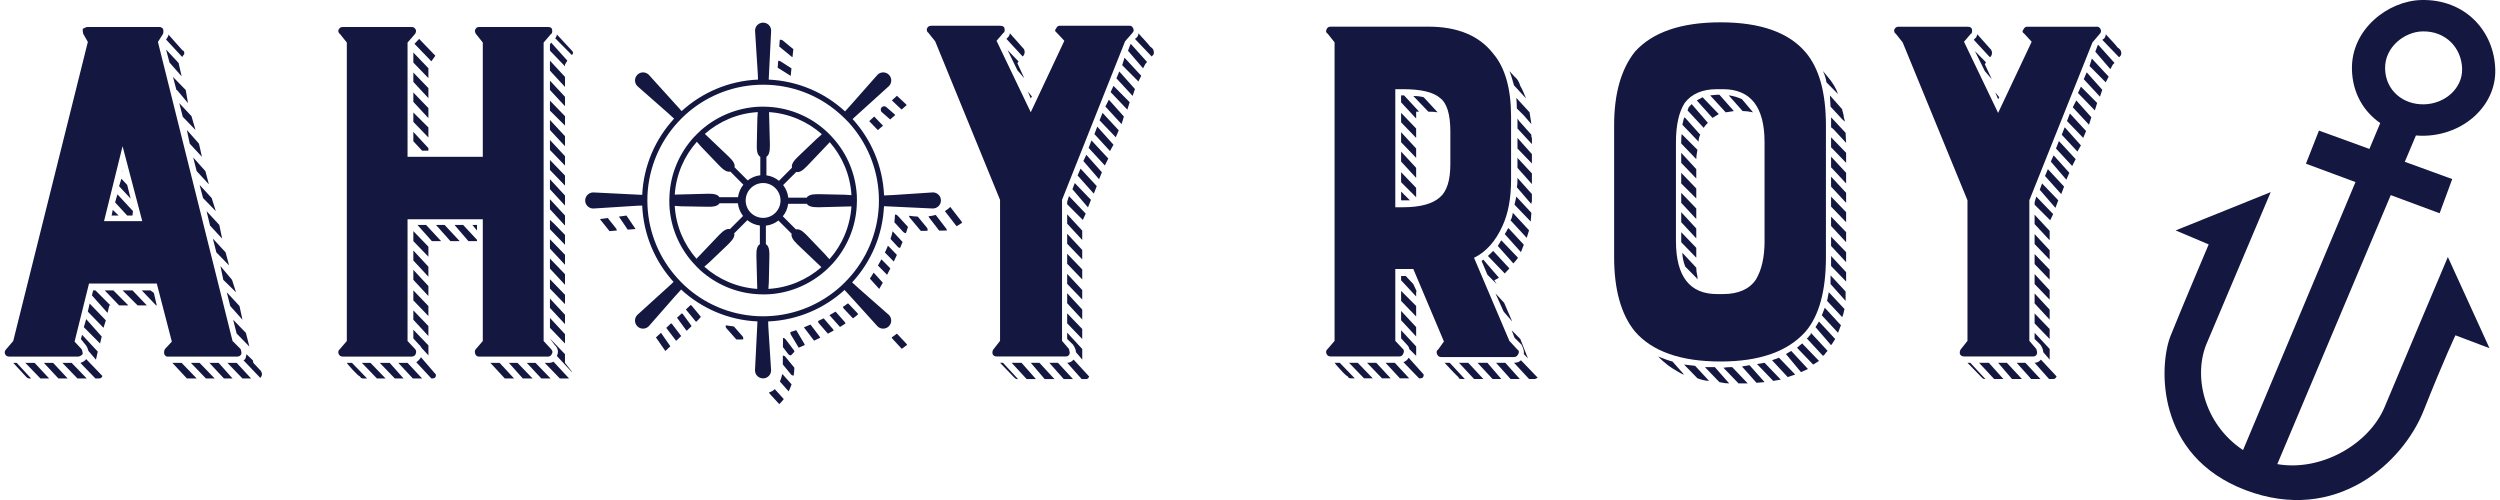 <?xml version="1.0" encoding="utf-8"?>
<!-- Generator: Adobe Illustrator 24.3.0, SVG Export Plug-In . SVG Version: 6.00 Build 0)  -->
<svg version="1.1" id="Layer_2" xmlns="http://www.w3.org/2000/svg" xmlns:xlink="http://www.w3.org/1999/xlink" x="0px" y="0px"
	 width="1000px" height="200px" viewBox="0 0 1000 200" enable-background="new 0 0 1000 200" xml:space="preserve">
<g>
	<path fill="#141740" d="M104.38,148.4l-3.03-3.24l-0.21-1.01l-2.57-2.48c0,0.34-0.08,0.63-0.21,0.97c0,0.67-0.34,1.18-0.93,1.52
		l6.69,6.99C104.93,150.29,104.97,149.41,104.38,148.4z M98.36,133.16l-5.09-5.26l1.39,5.51l5.09,5.22L98.36,133.16z M94.66,145.15
		h-3.7l6.02,6.23h3.45L94.66,145.15z M95.8,122.42l-5.09-5.51l1.39,5.51l4.88,5.47L95.8,122.42z M92.81,111.94l-4.63-5.51l1.14,5.51
		l5.09,4.97L92.81,111.94z M90.24,100.95l-5.09-5.51l1.39,5.51l5.09,5.22L90.24,100.95z M87.46,145.15h-3.7l5.81,6.23h3.45
		L87.46,145.15z M87.72,89.97l-5.09-5.51l1.39,5.77l4.84,5.22L87.72,89.97z M84.68,79.23l-4.84-5.26l1.39,5.26l5.09,5.22
		L84.68,79.23z M82.16,68.46l-4.88-5.47l1.39,5.47l4.88,5.26L82.16,68.46z M79.84,145.15h-3.49l6.02,6.23h3.49L79.84,145.15z
		 M79.59,57.47L74.75,52l1.14,5.47l4.88,5.26L79.59,57.47z M76.6,46.48l-4.88-5.22l1.39,5.47L78.2,52L76.6,46.48z M74.29,36
		l-5.09-5.22L70.58,36h0.21l4.42,5.26L74.29,36z M72.65,145.15h-3.7l5.81,6.23h3.91L72.65,145.15z M71.51,25.52v-0.25l-5.09-5.47
		l1.39,5.22l4.84,5.51L71.51,25.52z M72.9,20.05l-5.56-6.27v0.51l-0.25,0.51l-0.67,1.01l6.48,6.99l0.46-0.76
		c0.29-0.17,0.42-0.51,0.34-1.01C73.61,20.51,73.36,20.22,72.9,20.05z M61.53,117.16l-1.39-1.01h-3.45l5.77,6.02h0.25L61.53,117.16z
		 M52.99,116.15h-3.96l6.02,6.02h3.7L52.99,116.15z M49.03,68.21v0.25l0.25,0.25L49.03,68.21z M50.88,73.97l-2.32-2.48l-0.93,2.99
		l4.63,4.97L50.88,73.97z M46.97,77.72l-0.93,3.24l4.84,5.26h2.1l0.21-1.77L46.97,77.72z M45.12,83.95l-0.46,2.27h2.78L45.12,83.95z
		 M45.33,116.15h-3.45l5.77,6.02h3.7L45.33,116.15z M46.97,77.72l-0.93,3.24l4.84,5.26h2.1l0.21-1.77L46.97,77.72z M50.88,73.97
		l-2.32-2.48l-0.93,2.99l4.63,4.97L50.88,73.97z M49.03,68.21v0.25l0.25,0.25L49.03,68.21z M44.65,86.22h2.78l-2.32-2.27
		L44.65,86.22z M38.17,116.15h-0.93l-0.46,2.02l6.23,6.99l0.72-2.99h0.46L38.17,116.15z M35.85,121.41l-0.72,3.24l6.27,6.48
		l0.93-2.99L35.85,121.41z M34.47,127.64l-0.93,3.24l6.48,6.52l0.67-2.78L34.47,127.64z M32.82,133.91l-0.46,1.73l1.85,2.27
		c0.46,0.51,0.84,1.3,1.18,2.48l2.99,3.49l0.72-3.24L32.82,133.91z M34.47,143.64c-0.46,0.67-1.26,1.18-2.32,1.52l6.02,6.23h1.39
		c0.76,0,1.22-0.34,1.39-1.01L34.47,143.64z M28.66,145.15h-3.7l6.02,6.23h3.7L28.66,145.15z M21.25,145.15h-3.7l5.81,6.23h3.7
		L21.25,145.15z M13.84,145.15h-3.7l6.02,6.23h3.49L13.84,145.15z M6.68,145.15H5.29l5.3,5.72c0.34,0.34,0.72,0.51,1.18,0.51h0.67
		L6.68,145.15z M46.97,77.72l-0.93,3.24l4.84,5.26h2.1l0.21-1.77L46.97,77.72z M50.88,73.97l-2.32-2.48l-0.93,2.99l4.63,4.97
		L50.88,73.97z M49.03,68.21v0.25l0.25,0.25L49.03,68.21z M44.65,86.22h2.78l-2.32-2.27L44.65,86.22z"/>
	<path fill="#141740" d="M228.56,20.05l-5.81-6.27c0,0.51-0.21,1.01-0.67,1.52l6.69,6.74C229.41,21.35,229.32,20.68,228.56,20.05z
		 M228.77,148.9c0-0.17-0.08-0.34-0.21-0.51l-2.57-3.24v-3.49l-6.02-6.27l1.85,2.53c1.39,1.3,1.73,2.82,0.93,4.46L228.77,148.9z
		 M219.98,127.18v3.96l6.02,6.27v-3.75L219.98,127.18z M219.98,119.43v3.75l6.02,6.48v-3.75L219.98,119.43z M219.98,111.69v3.75
		l6.02,6.23v-3.75L219.98,111.69z M219.98,103.44v4l6.02,6.48v-4.25L219.98,103.44z M219.98,95.69v3.75l6.02,6.48v-4L219.98,95.69z
		 M221.62,89.46l-1.64-1.52v3.75l6.02,6.23v-3.96L221.62,89.46z M219.98,79.7v4l6.02,6.52v-4L219.98,79.7z M219.98,71.7v4l6.02,6.52
		v-4L219.98,71.7z M219.98,64v4l6.02,6.23v-4L219.98,64z M219.98,56v4l6.02,6.23v-3.75L219.98,56z M219.98,48v4l6.02,6.48v-4
		L219.98,48z M219.98,40.25v4l6.02,5.98v-3.75L219.98,40.25z M219.98,32.26V36l6.02,6.48v-3.75L219.98,32.26z M219.98,24.26v4
		l6.02,6.52v-4L219.98,24.26z M220.44,17.02l-0.46,0.76v2.48l6.02,6.27v-0.76l0.93-1.52L220.44,17.02z M221.37,144.65
		c-0.46,0.34-1.14,0.51-2.06,0.51h-1.39l6.02,6.23h3.7L221.37,144.65z M214.21,145.15h-3.49l5.81,6.23h3.7L214.21,145.15z
		 M207.01,145.15h-3.45l5.56,6.23h3.91L207.01,145.15z M199.85,145.15h-3.7l5.77,6.23h3.7L199.85,145.15z M188.95,89.97l1.85,2.23
		v-2.23H188.95z M185.25,89.97h-3.45l5.56,6.48h3.45v-0.51L185.25,89.97z M177.84,89.97h-3.45l5.77,6.48h3.7L177.84,89.97z
		 M170.43,89.97h-3.45l5.77,6.48h3.7L170.43,89.97z M168.37,142.88c-0.34,0.67-0.93,1.35-1.85,2.02l6.02,6.48H173
		c0.93,0,1.39-0.51,1.39-1.52L168.37,142.88z M167.65,15.55l-1.85,1.98l6.74,6.99l1.6-2.23L167.65,15.55z M165.34,131.89v3.49
		l2.32,2.53c0.29,0.17,0.63,0.59,0.93,1.22l2.78,3.03v-4L165.34,131.89z M165.34,124.15v3.75l6.02,6.52v-4L165.34,124.15z
		 M165.34,116.15v4l6.02,6.27v-4L165.34,116.15z M165.34,107.94v4l6.02,6.48v-4L165.34,107.94z M165.34,100.2v4l6.02,6.48v-4
		L165.34,100.2z M165.34,92.45v4l6.02,6.23v-4L165.34,92.45z M165.34,52.76v3.75l3.49,3.75h2.53v-1.01L165.34,52.76z M165.34,45.01
		v3.75l6.02,6.23v-4L165.34,45.01z M165.34,37.01v3.75l6.02,6.48v-4L165.34,37.01z M165.34,29.02v3.75l6.02,6.48v-4L165.34,29.02z
		 M165.34,21.02v4l6.02,6.23v-3.96L165.34,21.02z M166.52,148.9l-3.49-3.75h-3.7l5.81,6.23h3.7L166.52,148.9z M155.87,145.15h-3.96
		l6.02,6.23h3.49L155.87,145.15z M148.2,145.15h-3.45l6.02,6.23h3.45L148.2,145.15z M140.8,145.15h-2.06
		c0.13,0.34,0.97,1.26,2.4,2.86c1.47,1.56,2.44,2.44,2.9,2.61c0.17,0.51,0.55,0.76,1.18,0.76h1.6L140.8,145.15z"/>
	<path fill="#141740" d="M461.14,19.59c-0.46-0.51-0.84-0.84-1.14-1.01c-0.17-0.34-1.73-2.1-4.63-5.26c0,0.67-0.25,1.22-0.72,1.73
		l-0.67,0.51l6.69,7.03l0.72-0.76C461.68,21.14,461.6,20.39,461.14,19.59z M452.34,17.57l-0.21,0.25l-0.93,2.48l6.02,7.03l0.93-1.77
		l0.67-0.76L452.34,17.57z M449.81,23.08l-0.93,2.99l6.48,6.52l1.14-2.27L449.81,23.08z M447.71,28.59l-1.14,2.74l6.48,7.03
		l0.93-2.74L447.71,28.59z M445.39,34.36l-1.14,2.48l6.69,7.03l0.93-2.99L445.39,34.36z M443.54,39.88l-1.39,2.74l6.48,7.03
		l0.93-3.03L443.54,39.88z M441.01,45.14l-1.18,2.99l6.48,6.78l1.18-2.78L441.01,45.14z M438.91,50.65l-1.14,2.99l6.23,6.78
		l1.39-2.53L438.91,50.65z M436.59,56.17l-1.14,2.99l6.48,7.03l1.39-2.78L436.59,56.17z M434.53,61.93l-1.18,2.48l6.27,7.28
		l1.14-2.78L434.53,61.93z M432.22,67.45l-1.18,2.74l6.48,7.28l1.18-3.03L432.22,67.45z M429.9,73.21l-0.93,2.48l6.23,7.28
		l1.18-3.03L429.9,73.21z M429.44,143.85c-0.8,0.84-1.64,1.26-2.57,1.26l5.81,6.52h1.85c0.46,0,0.84-0.34,1.14-1.01L429.44,143.85z
		 M426.87,133.07v2.53l2.32,2.23c0.8,1.18,1.18,2.19,1.18,3.03l2.53,2.99v-4.25L426.87,133.07z M426.87,125.33v4l6.02,6.27v-4
		L426.87,125.33z M426.87,117.29v4l6.02,6.52v-4L426.87,117.29z M426.87,109.54v4l6.02,6.27v-3.79L426.87,109.54z M426.87,101.5v4
		l6.02,6.27v-4L426.87,101.5z M426.87,93.5v4l6.02,6.27v-3.79L426.87,93.5z M426.87,85.72v3.75l6.02,6.52v-3.75L426.87,85.72z
		 M427.59,78.43l-0.72,2.27v1.01l6.27,6.27l1.14-2.53L427.59,78.43z M423.17,145.11h-3.45l5.77,6.52h3.7L423.17,145.11z
		 M415.76,145.11h-3.45l5.56,6.52h3.91L415.76,145.11z M411.13,36.59l1.18,2.78l0.46-0.76L411.13,36.59z M408.6,145.11h-3.96
		l6.02,6.52h3.7L408.6,145.11z M406.96,25.31l0.46-0.72l-4.38-4.55l3.91,8.04l2.78,3.24L406.96,25.31z M409.53,19.59l-5.56-6.27
		c-0.17,0.84-0.46,1.39-0.93,1.73l-0.46,0.51l6.48,7.03l0.46-0.51C409.99,21.23,409.99,20.39,409.53,19.59z M401.19,145.11h-1.18
		l5.56,5.77c0.46,0.51,0.84,0.76,1.18,0.76h0.46L401.19,145.11z"/>
	<path fill="#141740" d="M606.99,63.15v4l5.77,6.48v-4.25L606.99,63.15z M606.99,55.16v4.25l5.77,5.98v-3.75L606.99,55.16z
		 M612.55,54.65v-0.76l-4.88-5.47l-0.67-1.01v4l5.77,6.23v-2.23C612.76,55.24,612.72,54.99,612.55,54.65z M606.99,71.15v0.76
		c0,1.3-0.08,2.32-0.25,2.99l5.81,6.74v-0.51l0.21-0.51v-2.99L606.99,71.15z M611.83,44.93l-5.3-5.77c0,0.34,0.04,0.97,0.13,1.89
		c0.04,0.88,0.08,1.68,0.08,2.36l2.78,2.74l3.03,3.49L611.83,44.93z M606.53,78.64l-0.72,3.24l6.48,6.74c0-0.34,0.04-0.88,0.13-1.6
		c0.08-0.76,0.13-1.39,0.13-1.89L606.53,78.64z M608.38,144.1c-0.63,0.67-1.56,1.01-2.78,1.01l6.02,6.48h2.32
		c0.17,0,0.55-0.17,1.14-0.51L608.38,144.1z M608.13,135.6l-3.45-3.49l1.14,2.99l2.78,2.78c0.8,1.47,1.09,2.74,0.93,3.75l1.64,1.73
		L608.13,135.6z M605.14,85.13c-0.29,1.68-0.63,2.65-0.93,2.99l6.48,7.03l0.93-3.03L605.14,85.13z M608.13,34.4
		c-0.46-1.64-1.22-2.9-2.32-3.75l-2.06-2.23c0.63,1.47,1.22,3.41,1.85,5.72l4.84,5.26C609.52,37.1,608.76,35.41,608.13,34.4z
		 M603.29,91.15c0,0.34-0.08,0.46-0.25,0.46c0,0.17-0.38,0.84-1.14,2.02l6.48,7.24l1.14-2.99L603.29,91.15z M600.51,96.11
		l-1.39,2.27l6.23,6.99c0.93-1.01,1.56-1.77,1.85-2.27L600.51,96.11z M602.11,145.11h-3.7l5.81,6.48h3.7L602.11,145.11z
		 M601.65,121.12l-3.45-3.75l3.24,7.24l3.45,4L601.65,121.12z M597.27,100.37l-2.1,2.02l6.73,6.99l1.85-2.02L597.27,100.37z
		 M599.58,111.1l-6.27-7.24l-0.67,0.51l2.32,5.51l3.7,3.75l-0.93-1.52L599.58,111.1z M594.95,145.11H591l6.02,6.48h3.49
		L594.95,145.11z M587.29,145.11h-3.7l6.02,6.48h3.7L587.29,145.11z M579.88,145.11h-2.06c3.07,3.33,4.92,5.22,5.56,5.72
		c0,0.51,0.38,0.76,1.14,0.76h1.39L579.88,145.11z M569.49,38.91c-1.22-0.34-2.61-0.51-4.17-0.51l6.02,6.27
		c1.56,0,2.78,0.08,3.7,0.25L569.49,38.91z M563.47,143.09c-0.46,0.84-1.18,1.43-2.1,1.77l6.27,6.48h0.46
		c0.93,0,1.39-0.51,1.39-1.52L563.47,143.09z M560.44,132.1v3.24l2.32,2.53c0.63,0.63,0.93,1.22,0.93,1.73l2.78,2.74v-3.75
		L560.44,132.1z M560.44,124.36v3.75l6.02,6.48v-3.75L560.44,124.36z M560.44,116.36v4l6.02,6.23v-4.21L560.44,116.36z
		 M565.32,113.63l-3.03-3.24h-1.85v1.73l6.02,6.48v-1.98h0.25L565.32,113.63z M560.44,76.62v3.49h3.49L560.44,76.62z M560.44,68.88
		v4l6.02,6.02v-3.75L560.44,68.88z M560.44,60.63v4l6.02,6.52v-4L560.44,60.63z M560.44,52.88v4l6.02,6.27v-3.75L560.44,52.88z
		 M560.44,45.14v3.79l6.02,6.23v-3.75L560.44,45.14z M561.61,38.15h-1.18v2.78l6.02,6.48v-2.74h1.18L561.61,38.15z M569.49,38.91
		c-1.22-0.34-2.61-0.51-4.17-0.51l6.02,6.27c1.56,0,2.78,0.08,3.7,0.25L569.49,38.91z M560.44,38.15v2.78l6.02,6.48v-2.74h1.18
		l-6.02-6.52H560.44z M560.44,72.88l6.02,6.02v-3.75l-6.02-6.27V72.88z M560.44,64.63l6.02,6.52v-4l-6.02-6.52V64.63z M560.44,56.88
		l6.02,6.27v-3.75l-6.02-6.52V56.88z M560.44,48.93l6.02,6.23v-3.75l-6.02-6.27V48.93z M560.44,80.12h3.49l-3.49-3.49V80.12z
		 M557.91,145.11h-3.7l5.77,6.23h3.7L557.91,145.11z M550.5,145.11h-3.7l6.02,6.23h3.45L550.5,145.11z M543.09,145.11h-3.49
		l6.02,6.23h3.49L543.09,145.11z M535.89,145.11h-2.06c0.17,0.34,0.97,1.26,2.44,2.86c1.43,1.6,2.4,2.44,2.86,2.61
		c0.17,0.51,0.55,0.76,1.18,0.76h1.6L535.89,145.11z M569.49,38.91c-1.22-0.34-2.61-0.51-4.17-0.51l6.02,6.27
		c1.56,0,2.78,0.08,3.7,0.25L569.49,38.91z M560.44,38.15v2.78l6.02,6.48v-2.74h1.18l-6.02-6.52H560.44z M560.44,72.88l6.02,6.02
		v-3.75l-6.02-6.27V72.88z M560.44,64.63l6.02,6.52v-4l-6.02-6.52V64.63z M560.44,56.88l6.02,6.27v-3.75l-6.02-6.52V56.88z
		 M560.44,48.93l6.02,6.23v-3.75l-6.02-6.27V48.93z M560.44,80.12h3.49l-3.49-3.49V80.12z"/>
	<path fill="#141740" d="M732.43,102.39v4l6.02,6.23v-3.75L732.43,102.39z M732.43,94.64v3.75l6.02,6.48v-4L732.43,94.64z
		 M732.43,86.64v3.75l6.02,6.48v-4L732.43,86.64z M732.43,78.64v4l6.02,6.23v-4L732.43,78.64z M732.43,70.65v4l6.02,6.48v-4
		L732.43,70.65z M732.43,62.65v4.25l6.02,6.48v-4.25L732.43,62.65z M732.43,54.9v4l6.02,6.23v-4L732.43,54.9z M738.33,55.16
		c-0.04-1.01-0.08-1.68-0.08-2.02l-5.81-6.23v4l0.93,0.76l5.09,5.47C738.45,56.84,738.41,56.17,738.33,55.16z M732.22,110.13v3.49
		l6.02,6.74v-3.75L732.22,110.13z M737.53,46.91c0-0.51-0.13-1.14-0.34-1.85c-0.25-0.76-0.34-1.22-0.34-1.39l-4.88-5.51l0.25,4.5
		l4.63,5.01l1.14,1.01L737.53,46.91z M731.51,116.87l-0.67,3.49l6.02,6.48c0.29-0.51,0.59-1.56,0.93-3.24L731.51,116.87z
		 M731.04,30.66l-1.85-2.23c0.76,1.64,1.22,3.16,1.39,4.5l4.63,4.71C734.45,35.33,733.07,33.01,731.04,30.66z M729.91,123.1
		l-1.18,3.03l6.48,6.99c0.17-0.34,0.34-0.84,0.59-1.52c0.21-0.67,0.42-1.14,0.59-1.47L729.91,123.1z M727.59,128.61l-1.39,2.23
		l6.23,7.24c0.17-0.13,0.72-0.97,1.64-2.48L727.59,128.61z M724.35,133.11c0,0.67-0.25,1.09-0.72,1.22
		c-0.17,0.51-0.46,0.84-0.93,1.01l6.48,6.99c0.29-0.17,0.55-0.38,0.72-0.59c0.13-0.25,0.34-0.51,0.55-0.76
		c0.25-0.25,0.42-0.46,0.59-0.63L724.35,133.11z M720.86,137.37l-2.06,1.73l6.48,6.74l2.32-1.47L720.86,137.37z M716.48,140.36
		l-2.1,1.26l6.02,7.24l2.78-1.26L716.48,140.36z M711.6,143.09l-2.78,1.01l6.27,6.74c0.46-0.17,0.93-0.34,1.47-0.51
		c0.55-0.17,1.05-0.34,1.52-0.51L711.6,143.09z M705.83,145.11l-3.03,0.51l6.48,6.74l3.03-0.51L705.83,145.11z M699.81,146.08
		l-3.03,0.51l5.81,6.52c0.46,0,1.01-0.04,1.73-0.13c0.67-0.08,1.18-0.13,1.52-0.13L699.81,146.08z M696.78,39.67
		c-1.85-0.84-3.62-1.35-5.3-1.52l5.56,6.27h0.21c1.09,0,2.4,0.17,3.96,0.51L696.78,39.67z M692.87,146.84
		c-1.39,0-2.57,0.08-3.49,0.25l6.02,6.27h3.7L692.87,146.84z M687.77,37.9h-0.93c-0.34,0-0.84,0.04-1.52,0.13
		c-0.72,0.08-1.14,0.13-1.26,0.13l6.23,6.78l3.24-0.51L687.77,37.9z M685.92,146.84h-3.96l5.81,6.02c1.52,0.34,2.82,0.51,3.91,0.51
		L685.92,146.84z M681.04,38.91l-2.32,1.26l6.27,6.99c0.29-0.17,0.72-0.42,1.26-0.76c0.55-0.34,0.97-0.59,1.26-0.76L681.04,38.91z
		 M676.66,41.64l-1.18,1.26l-0.46,1.26l6.48,6.99c0.17-0.34,0.42-0.72,0.8-1.14c0.38-0.42,0.67-0.72,0.84-0.88L676.66,41.64z
		 M678.05,146.33l-4.42-0.51l5.35,5.51c1.85,0.67,3.37,1.01,4.63,1.01L678.05,146.33z M678.51,107.1l-5.56-5.98
		c0,1.68,0.38,3.49,1.14,5.51l4.42,4.46l0.46,0.76v-1.22C678.64,109.29,678.51,108.11,678.51,107.1z M673.88,46.91
		c-0.34,0.34-0.63,1.35-0.93,2.99l6.48,6.78c0-1.01,0.21-1.94,0.67-2.78L673.88,46.91z M672.49,92.87v4l6.02,6.23v-3.96
		L672.49,92.87z M672.49,84.87v4l6.02,6.48V91.4L672.49,84.87z M672.49,77.13v4l6.02,6.48V83.4L672.49,77.13z M672.49,69.13v4.25
		l6.02,6.02v-4L672.49,69.13z M672.49,61.13v4l6.02,6.27v-3.75L672.49,61.13z M672.7,53.64c-0.17,0.67-0.21,1.77-0.21,3.24v0.51
		l6.02,6.27c0-0.84,0.13-2.1,0.46-3.75L672.7,53.64z M696.78,39.67c-1.85-0.84-3.62-1.35-5.3-1.52l5.56,6.27h0.21
		c1.09,0,2.4,0.17,3.96,0.51L696.78,39.67z M686.85,37.9c-0.34,0-0.84,0.04-1.52,0.13c-0.72,0.08-1.14,0.13-1.26,0.13l6.23,6.78
		l3.24-0.51l-5.77-6.52H686.85z M678.72,40.17l6.27,6.99c0.29-0.17,0.72-0.42,1.26-0.76c0.55-0.34,0.97-0.59,1.26-0.76l-6.48-6.74
		L678.72,40.17z M675.48,42.91l-0.46,1.26l6.48,6.99c0.17-0.34,0.42-0.72,0.8-1.14c0.38-0.42,0.67-0.72,0.84-0.88l-6.48-7.49
		L675.48,42.91z M672.95,49.89l6.48,6.78c0-1.01,0.21-1.94,0.67-2.78l-6.23-6.99C673.54,47.24,673.25,48.25,672.95,49.89z
		 M672.95,101.12c0,1.68,0.38,3.49,1.14,5.51l4.42,4.46l0.46,0.76v-1.22c-0.34-1.35-0.46-2.53-0.46-3.54L672.95,101.12z
		 M672.49,56.88v0.51l6.02,6.27c0-0.84,0.13-2.1,0.46-3.75l-6.27-6.27C672.53,54.31,672.49,55.41,672.49,56.88z M678.51,99.14
		l-6.02-6.27v4l6.02,6.23V99.14z M678.51,91.4l-6.02-6.52v4l6.02,6.48V91.4z M678.51,83.4l-6.02-6.27v4l6.02,6.48V83.4z
		 M678.51,75.4l-6.02-6.27v4.25l6.02,6.02V75.4z M678.51,67.66l-6.02-6.52v4l6.02,6.27V67.66z M669,144.61
		c-1.39-0.34-3.33-1.01-5.77-2.02l1.85,1.77c1.52,1.35,2.82,2.32,3.91,2.99c0.63,0.34,1.39,0.8,2.32,1.39
		c0.93,0.59,1.68,0.97,2.32,1.09L669,144.61z M696.78,39.67c-1.85-0.84-3.62-1.35-5.3-1.52l5.56,6.27h0.21
		c1.09,0,2.4,0.17,3.96,0.51L696.78,39.67z M686.85,37.9c-0.34,0-0.84,0.04-1.52,0.13c-0.72,0.08-1.14,0.13-1.26,0.13l6.23,6.78
		l3.24-0.51l-5.77-6.52H686.85z M678.72,40.17l6.27,6.99c0.29-0.17,0.72-0.42,1.26-0.76c0.55-0.34,0.97-0.59,1.26-0.76l-6.48-6.74
		L678.72,40.17z M675.48,42.91l-0.46,1.26l6.48,6.99c0.17-0.34,0.42-0.72,0.8-1.14c0.38-0.42,0.67-0.72,0.84-0.88l-6.48-7.49
		L675.48,42.91z M672.95,49.89l6.48,6.78c0-1.01,0.21-1.94,0.67-2.78l-6.23-6.99C673.54,47.24,673.25,48.25,672.95,49.89z
		 M672.95,101.12c0,1.68,0.38,3.49,1.14,5.51l4.42,4.46l0.46,0.76v-1.22c-0.34-1.35-0.46-2.53-0.46-3.54L672.95,101.12z
		 M672.49,56.88v0.51l6.02,6.27c0-0.84,0.13-2.1,0.46-3.75l-6.27-6.27C672.53,54.31,672.49,55.41,672.49,56.88z M678.51,99.14
		l-6.02-6.27v4l6.02,6.23V99.14z M678.51,91.4l-6.02-6.52v4l6.02,6.48V91.4z M678.51,83.4l-6.02-6.27v4l6.02,6.48V83.4z
		 M678.51,75.4l-6.02-6.27v4.25l6.02,6.02V75.4z M678.51,67.66l-6.02-6.52v4l6.02,6.27V67.66z"/>
	<path fill="#141740" d="M848.11,19.92c-0.46-0.51-0.84-0.84-1.18-1.01c-0.13-0.34-1.68-2.06-4.63-5.22c0,0.67-0.21,1.22-0.67,1.73
		l-0.72,0.51l6.74,6.99l0.67-0.76C848.66,21.52,848.57,20.76,848.11,19.92z M839.31,17.94l-0.25,0.21l-0.93,2.53l6.02,6.99
		l0.93-1.77l0.72-0.72L839.31,17.94z M836.74,23.42l-0.93,2.99l6.48,6.52l1.18-2.27L836.74,23.42z M834.68,28.93l-1.18,2.74
		l6.48,6.99l0.93-2.74L834.68,28.93z M832.37,34.66l-1.18,2.53l6.74,6.99l0.93-2.99L832.37,34.66z M830.51,40.17l-1.39,2.74
		l6.48,6.99l0.93-2.99L830.51,40.17z M827.95,45.39l-1.14,3.03l6.48,6.74l1.14-2.74L827.95,45.39z M825.88,50.9l-1.18,2.99
		l6.27,6.74l1.39-2.48L825.88,50.9z M823.57,56.42l-1.18,2.99l6.48,6.99l1.39-2.74L823.57,56.42z M821.46,62.14l-1.14,2.48
		l6.23,7.28l1.18-2.78L821.46,62.14z M819.15,67.66l-1.14,2.74l6.48,7.24l1.14-2.99L819.15,67.66z M816.83,73.38l-0.93,2.53
		l6.27,7.24l1.14-3.03L816.83,73.38z M816.37,143.85c-0.76,0.84-1.6,1.26-2.53,1.26l5.77,6.48h1.85c0.46,0,0.84-0.34,1.18-1.01
		L816.37,143.85z M813.84,133.11v2.48l2.32,2.27c0.76,1.14,1.14,2.15,1.14,2.99l2.57,2.99v-4.25L813.84,133.11z M813.84,125.37v4
		l6.02,6.23v-4L813.84,125.37z M813.84,117.37v4l6.02,6.48v-4L813.84,117.37z M813.84,109.63v4l6.02,6.23v-3.75L813.84,109.63z
		 M813.84,101.63v4l6.02,6.23v-4L813.84,101.63z M813.84,93.63v4l6.02,6.23v-3.75L813.84,93.63z M813.84,85.88v3.75l6.02,6.48v-3.75
		L813.84,85.88z M814.52,78.64l-0.67,2.23v1.01l6.23,6.23l1.18-2.48L814.52,78.64z M810.14,145.11h-3.49l5.81,6.48h3.7
		L810.14,145.11z M802.73,145.11h-3.49l5.56,6.48h3.96L802.73,145.11z M798.1,36.93l1.14,2.74l0.46-0.76L798.1,36.93z
		 M795.53,145.11h-3.91l6.02,6.48h3.7L795.53,145.11z M793.93,25.69l0.46-0.76l-4.42-4.5l3.96,8l2.78,3.24L793.93,25.69z
		 M796.46,19.92l-5.56-6.23c-0.13,0.84-0.46,1.39-0.93,1.73l-0.46,0.51l6.48,6.99l0.46-0.51C796.92,21.61,796.92,20.76,796.46,19.92
		z M788.12,145.11h-1.14l5.56,5.72c0.46,0.51,0.84,0.76,1.14,0.76h0.46L788.12,145.11z"/>
	<g>
		<path fill="#141740" d="M96.26,139.64l-3.24-3.24L63.17,16.77l2.06-3.24c0.17-0.67,0.17-1.3,0-1.98
			c-0.46-0.51-0.93-0.76-1.39-0.76H34.93c-0.34,0-0.93,0.25-1.85,0.76c0,0.84,0.08,1.47,0.21,1.98l1.85,3.24L5.29,136.4l-2.78,3.24
			c-0.63,0.67-0.8,1.35-0.46,2.02c0.29,0.63,0.84,0.97,1.6,0.97h27.57c0.59,0,1.22-0.34,1.85-0.97c0-0.84-0.17-1.52-0.46-2.02
			l-2.78-2.99l5.77-23.24h27.11l6.02,23.24l-2.78,2.99c-0.34,0.67-0.38,1.35-0.25,2.02c0.34,0.63,0.72,0.97,1.18,0.97h27.99
			c0.8,0,1.3-0.34,1.64-0.97C96.64,141.32,96.6,140.65,96.26,139.64z M41.62,88.45l7.41-29.97l7.87,29.97H41.62z"/>
		<path fill="#141740" d="M220.69,141.66c-0.34,0.63-0.8,0.97-1.39,0.97h-27.78c-0.63,0-1.09-0.34-1.39-0.97
			c-0.34-0.84-0.25-1.52,0.21-2.02l2.78-3.24v-48.7h-30.1v48.7l3.03,3.24c0.46,0.51,0.55,1.18,0.21,2.02
			c-0.29,0.63-0.84,0.97-1.6,0.97h-27.57c-0.76,0-1.3-0.34-1.6-0.97c-0.34-0.84-0.17-1.52,0.46-2.02l2.78-3.24V17.02l-2.78-3.49
			c-0.34-0.17-0.51-0.46-0.59-0.88c-0.08-0.38-0.04-0.67,0.13-0.84c0.29-0.67,0.84-1.01,1.6-1.01h27.57c0.76,0,1.3,0.34,1.6,1.01
			c0.17,0.17,0.21,0.46,0.13,0.84c-0.08,0.42-0.21,0.72-0.34,0.88l-3.03,3.49v45.71h30.1V17.02l-2.78-3.49
			c-0.13-0.17-0.25-0.46-0.34-0.88c-0.08-0.38-0.04-0.67,0.13-0.84c0.29-0.67,0.76-1.01,1.39-1.01h27.78c1.05,0,1.6,0.51,1.6,1.52
			c0,0.8-0.17,1.22-0.46,1.22l-2.99,3.49V136.4l2.99,3.24C221.07,140.31,221.15,140.99,220.69,141.66z"/>
		<path fill="#141740" d="M453.05,13.06l-3.03,3.49l-25.21,63.39v56.41l2.78,3.24c0.29,1.01,0.38,1.68,0.21,2.02
			c-0.29,0.67-0.76,0.97-1.39,0.97h-27.78c-0.76,0-1.3-0.29-1.6-0.97c-0.17-0.84,0-1.52,0.46-2.02l2.53-3.24V79.95l-25.93-63.39
			l-2.78-3.49c-0.29-0.17-0.51-0.46-0.55-0.88c-0.08-0.42-0.04-0.72,0.08-0.88c0.34-0.67,0.84-1.01,1.64-1.01h27.53
			c1.26,0,1.85,0.51,1.85,1.52c0,0.84-0.13,1.26-0.46,1.26l-2.78,3.24l13.68,28.58l13.43-28.58l-3.03-3.24
			c-0.76-0.51-0.84-1.09-0.21-1.77c0.29-0.67,0.76-1.01,1.39-1.01h27.99c0.63,0,1.09,0.34,1.39,1.01
			C453.6,11.97,453.52,12.56,453.05,13.06z"/>
		<path fill="#141740" d="M606.99,139.85l-3.24-3.49l-14.14-33.25c4.8-2.32,8.59-6.57,11.37-12.71c2.32-5.01,3.45-11.15,3.45-18.48
			V46.65c0-11.15-2.36-19.57-7.16-25.21c-5.56-7.16-14.19-10.78-25.93-10.78h-39.15c-0.76,0-1.3,0.38-1.6,1.14
			c-0.29,0.76-0.17,1.3,0.46,1.64l2.78,3.49v119.42l-2.78,3.24c-0.63,0.51-0.76,1.14-0.46,1.89c0.29,0.72,0.84,1.09,1.6,1.09h27.57
			c0.76,0,1.3-0.42,1.6-1.22c0.34-0.84,0.25-1.43-0.21-1.77l-3.03-3.24v-28.75h7.2l12.25,29l-2.32,3.24
			c-0.59,0.34-0.76,0.93-0.46,1.77c0.34,0.8,0.88,1.22,1.64,1.22h29.17c0.76,0,1.35-0.42,1.73-1.22
			C607.71,140.78,607.62,140.19,606.99,139.85z M580.14,65.64c0,6.48-1.39,10.9-4.17,13.26c-2.95,2.65-7.87,4-14.82,4h-3.03V35.67
			h3.03c7.24,0,12.21,1.18,14.82,3.49c2.78,2.02,4.17,6.48,4.17,13.51V65.64z"/>
		<path fill="#141740" d="M722.25,20.93c-6.78-8-18.14-12-34.01-12c-15.74,0-27.19,3.91-34.26,11.74
			c-5.56,6.99-8.33,16.84-8.33,29.47v52.74c0,12.96,2.78,22.9,8.33,29.72c6.95,8,18.35,12,34.26,12c15.58,0,26.9-4,34.01-12
			c5.39-6.31,8.12-16.25,8.12-29.72V50.15C730.37,37.01,727.64,27.25,722.25,20.93z M705.83,96.37c0,6.52-1.18,11.66-3.49,15.49
			c-2.61,3.83-7.03,5.77-13.18,5.77h-2.32c-10.99,0-16.46-7.07-16.46-21.26V56.88c0-6.82,1.18-12.04,3.49-15.7
			c2.78-3.66,7.07-5.51,12.96-5.51h2.32c11.11,0,16.67,7.07,16.67,21.22V96.37z"/>
		<path fill="#141740" d="M839.99,13.44L837,16.93l-25.26,63.18v56.24l2.78,3.24c0.34,1.01,0.38,1.68,0.25,2.02
			c-0.34,0.63-0.8,0.97-1.39,0.97H785.6c-0.8,0-1.3-0.34-1.64-0.97c-0.13-0.84,0-1.52,0.46-2.02l2.57-3.24V80.12l-25.93-63.18
			l-2.78-3.49c-0.34-0.17-0.51-0.46-0.59-0.88c-0.08-0.42-0.04-0.72,0.13-0.88c0.29-0.67,0.84-1.01,1.6-1.01h27.57
			c1.22,0,1.85,0.51,1.85,1.52c0,0.84-0.17,1.26-0.46,1.26l-2.78,3.24l13.64,28.46l13.43-28.46l-2.99-3.24
			c-0.8-0.51-0.84-1.09-0.25-1.77c0.34-0.67,0.8-1.01,1.39-1.01h28.03c0.59,0,1.05,0.34,1.39,1.01
			C840.53,12.35,840.45,12.94,839.99,13.44z"/>
	</g>
	<path fill="#141740" d="M953.86,162.79c-6.25,14.92-25.42,25.91-42.94,22.86l45.38-107.6l19.55,7.25l5.04-13.67l-18.97-6.91
		l4.45-10.53c1.14,0.09,2.3,0.13,3.48,0.1c15.64-0.38,28.61-12.02,28.26-26.42c-0.38-15.54-12.14-28.28-29.58-27.86
		c-13.25,0.32-28.14,11.64-27.75,27.82c0.22,9.31,4.63,16.79,11.32,21.39l-4.34,10.35l-20.17-7.34l-5.21,13.25l19.82,7.35
		l-44.98,107.2c-15.92-10.59-20.19-30.23-14.24-43.36l25.31-59.83l-38.04,15.33l13.23,5.59c0,0-10.62,24.98-15.24,36.56
		c-4.61,11.58-6.32,47.95,30,61.73c36.32,13.78,63.02-11.13,71.21-31.77c8.19-20.64,12.73-30.16,12.73-30.16l13.62,5.15
		l-16.65-36.48C979.14,102.76,960.99,145.75,953.86,162.79z M968.95,12.56c9.36-0.23,15.7,6.62,15.9,14.97
		c0.19,7.74-6.79,14-15.19,14.2c-8.41,0.2-15.41-5.52-15.62-14.22C953.82,18.81,961.83,12.73,968.95,12.56z"/>
	<g>
		<path fill="#141740" d="M333.34,55.37c-0.93-1.09-1.94-2.1-3.03-3.07c-6.15-5.56-14.1-9.05-22.82-9.56
			c-0.76-0.04-1.47-0.08-2.23-0.08c-0.67,0-1.39,0-2.06,0.04c-8.71,0.51-16.67,3.96-22.82,9.39c-1.05,0.97-2.1,1.98-3.07,3.03
			c-5.47,6.15-9.01,14.06-9.51,22.82c-0.04,0.76-0.08,1.52-0.08,2.27c0,0.67,0,1.35,0.04,2.02c0.46,8.71,3.91,16.67,9.39,22.82
			c0.93,1.05,1.94,2.1,2.99,3.07c6.15,5.51,14.1,9.05,22.86,9.56h0.04c0.76,0.04,1.47,0.08,2.23,0.08c0.67,0,1.35,0,2.02-0.04
			c8.71-0.46,16.67-3.96,22.82-9.39c1.09-0.97,2.1-1.98,3.07-3.03c5.47-6.15,9.01-14.06,9.51-22.82c0.04-0.76,0.08-1.52,0.08-2.27
			c0-0.67,0-1.39-0.04-2.06C342.22,69.43,338.81,61.51,333.34,55.37z M340.58,78.06c-0.88-0.04-1.73-0.08-2.61-0.17l-9.85-0.21
			c-1.47,0-4.5-0.21-5.43,1.39h-7.37c-0.21-1.89-0.97-3.62-2.06-5.05l5.26-5.26c1.09,0.29,2.4-0.34,4.29-2.32l8.97-9.43l0.13-0.13
			C336.91,62.61,340.11,69.97,340.58,78.06z M305.26,87.15c-3.87,0-6.99-3.12-6.99-6.95c0-3.83,3.11-6.99,6.99-6.99
			c3.83,0,6.95,3.16,6.95,6.99C312.2,84.03,309.09,87.15,305.26,87.15z M328.75,53.68c-0.63,0.63-1.3,1.18-1.98,1.77l-7.11,6.78
			c-1.05,1.05-3.37,3.03-2.86,4.84l-5.22,5.26c-1.39-1.18-3.12-1.94-5.01-2.19v-7.45c0.93-0.55,1.43-1.89,1.39-4.63l-0.34-13.01
			v-0.21C315.7,45.39,323.02,48.63,328.75,53.68z M303.11,44.84c-0.04,0.88-0.08,1.73-0.17,2.61l-0.21,9.85
			c0,1.52-0.25,4.5,1.39,5.43v7.37c-1.89,0.21-3.62,0.97-5.05,2.06l-5.26-5.26c0.25-1.05-0.34-2.4-2.32-4.25l-9.43-8.97l-0.13-0.13
			C287.66,48.55,295.03,45.31,303.11,44.84z M278.74,56.71c0.59,0.63,1.14,1.3,1.73,1.98l6.82,7.11c1.05,1.05,3.03,3.33,4.84,2.82
			l5.22,5.26c-1.14,1.39-1.89,3.11-2.15,5.01h-7.45c-0.55-0.97-1.94-1.47-4.67-1.39l-12.97,0.34h-0.21
			C270.45,69.76,273.69,62.4,278.74,56.71z M269.9,82.35c0.88,0.04,1.73,0.08,2.61,0.17l9.85,0.17c1.47,0,4.5,0.25,5.43-1.39h7.37
			c0.21,1.94,0.97,3.66,2.06,5.09l-5.26,5.26c-1.05-0.29-2.4,0.34-4.29,2.32l-8.97,9.43c-0.04,0.04-0.08,0.08-0.08,0.13
			C273.6,97.8,270.36,90.43,269.9,82.35z M281.73,106.68c0.63-0.59,1.3-1.14,1.98-1.73l7.11-6.78c1.05-1.09,3.37-3.03,2.86-4.84
			l5.26-5.26c1.39,1.14,3.11,1.89,5.01,2.15v7.45c-0.97,0.59-1.47,1.94-1.39,4.67l0.34,13.01v0.21
			C294.82,115.01,287.41,111.73,281.73,106.68z M307.36,115.56c0.04-0.88,0.08-1.77,0.17-2.65l0.21-9.81c0-1.52,0.25-4.5-1.39-5.43
			v-7.41c1.89-0.21,3.62-0.93,5.01-2.06l5.3,5.3c-0.25,1.05,0.34,2.36,2.32,4.25l9.43,8.97c0.04,0.04,0.13,0.08,0.17,0.13
			C322.81,111.86,315.45,115.1,307.36,115.56z M331.78,103.69c-0.63-0.63-1.18-1.3-1.77-1.98l-6.82-7.11
			c-1.05-1.05-2.99-3.33-4.8-2.82l-5.26-5.26c1.14-1.39,1.89-3.11,2.15-5.01h7.45c0.55,0.93,1.94,1.43,4.67,1.39l13.01-0.34h0.17
			C340.03,90.64,336.83,98.01,331.78,103.69z"/>
		<path fill="#141740" d="M373.16,76.96l-15.87,1.05c-1.22,0.08-2.44,0.13-3.66,0.17c-0.51-11.74-5.18-22.44-12.59-30.56
			c0.21-0.21,0.46-0.42,0.67-0.63l13.85-12.54c1.26-1.26,1.26-3.28,0-4.55c-1.26-1.26-3.33-1.26-4.55,0l-10.52,11.91
			c-0.8,0.93-1.64,1.85-2.48,2.74c-8.08-7.45-18.77-12.17-30.52-12.71c0-0.29,0.04-0.63,0.04-0.93l0.93-18.65
			c0-1.77-1.43-3.2-3.2-3.2c-1.81,0-3.24,1.43-3.24,3.2l1.01,15.87c0.08,1.22,0.17,2.48,0.17,3.7
			c-11.74,0.51-22.39,5.18-30.52,12.59c-0.25-0.21-0.46-0.46-0.67-0.72L259.5,29.9c-1.26-1.26-3.33-1.26-4.55,0
			c-1.26,1.26-1.26,3.28,0,4.55l11.91,10.48c0.93,0.84,1.85,1.68,2.78,2.53c-7.45,8.08-12.21,18.73-12.75,30.48
			c-0.29,0-0.63-0.04-0.93-0.04l-18.65-0.93c-1.77,0-3.24,1.47-3.24,3.24c0,1.77,1.47,3.2,3.24,3.2l15.87-1.01
			c1.26-0.08,2.48-0.17,3.7-0.17c0.51,11.7,5.14,22.39,12.54,30.52c-0.21,0.25-0.46,0.46-0.67,0.67l-13.81,12.54
			c-1.26,1.26-1.26,3.28,0,4.55c1.22,1.26,3.28,1.26,4.55,0l10.48-11.95c0.8-0.93,1.64-1.85,2.48-2.74
			c8.08,7.45,18.77,12.21,30.52,12.75c0,0.29-0.04,0.63-0.04,0.93l-0.93,18.65c0,1.77,1.43,3.2,3.24,3.2c1.77,0,3.2-1.43,3.2-3.2
			l-1.01-15.87c-0.08-1.22-0.17-2.44-0.17-3.7c11.74-0.51,22.44-5.18,30.56-12.59c0.21,0.21,0.42,0.46,0.63,0.67l12.54,13.85
			c1.22,1.26,3.28,1.26,4.55,0c1.26-1.26,1.26-3.28,0-4.55l-11.95-10.52c-0.93-0.8-1.85-1.64-2.74-2.48
			c7.45-8.08,12.21-18.73,12.75-30.48c0.29,0,0.59,0.04,0.88,0.04l18.65,0.88c1.77,0,3.24-1.43,3.24-3.2
			C376.4,78.43,374.93,76.96,373.16,76.96z M339.31,111.52c-0.93,1.01-1.94,2.02-2.95,2.95c-7.79,7.07-17.97,11.53-29.17,12
			c-0.63,0.04-1.26,0.04-1.94,0.04c-0.76,0-1.47,0-2.19-0.04c-11.24-0.55-21.43-5.05-29.17-12.21c-1.01-0.93-1.98-1.94-2.9-2.95
			c-7.07-7.79-11.53-17.97-12-29.17c-0.04-0.63-0.04-1.26-0.04-1.94c0-0.76,0-1.47,0.04-2.19c0.55-11.2,5.05-21.38,12.17-29.13
			c0.93-1.01,1.94-2.02,2.95-2.95c7.79-7.07,17.97-11.53,29.17-12c0.63-0.04,1.3-0.04,1.98-0.04c0.72,0,1.43,0,2.15,0.04
			c11.2,0.51,21.38,5.01,29.13,12.17c1.05,0.93,2.02,1.94,2.99,2.95c7.07,7.79,11.53,17.97,12,29.17c0.04,0.63,0.04,1.3,0.04,1.98
			c0,0.76,0,1.47-0.04,2.19C350.97,93.59,346.47,103.77,339.31,111.52z"/>
	</g>
	<g>
		<path fill="#141740" d="M360.66,43.79l1.98-1.73c-0.04-0.13-0.17-0.29-0.29-0.42l-3.58-3.33l-2.02,1.85l3.7,3.49
			C360.53,43.71,360.57,43.79,360.66,43.79z"/>
		<path fill="#141740" d="M352.74,44.88l3.33,2.9l2.02-1.77c-0.04-0.08-0.08-0.17-0.17-0.21l-3.37-2.95
			c-0.13-0.13-0.29-0.21-0.46-0.25c-0.51-0.21-1.09-0.04-1.47,0.38c-0.29,0.34-0.38,0.76-0.25,1.18
			C352.36,44.46,352.53,44.72,352.74,44.88z"/>
		<polygon fill="#141740" points="353.2,50.27 349.67,46.61 347.69,48.46 351.14,52.04 		"/>
		<path fill="#141740" d="M384.57,88.54l-4.46-5.77c-0.51,0.51-1.18,1.09-2.15,1.68l4.46,5.77c0.08,0.13,0.17,0.21,0.29,0.25
			l2.1-1.35C384.82,88.92,384.69,88.71,384.57,88.54z"/>
		<path fill="#141740" d="M374.29,85.97c-0.84,0.25-1.81,0.42-2.86,0.55c0,0.17,0.08,0.34,0.21,0.51l4.04,5.22l3.07-0.04
			c0-0.29-0.08-0.55-0.29-0.8L374.29,85.97z"/>
		<path fill="#141740" d="M367.1,86.64c-1.09-0.04-2.23-0.17-3.49-0.34c0,0.25,0.13,0.55,0.29,0.76l4.42,5.3l2.65-0.04
			c0.17-0.42,0.08-0.93-0.25-1.3L367.1,86.64z"/>
		<path fill="#141740" d="M358,85.8c-0.04,1.01-0.13,2.02-0.25,3.11l3.54,3.87c0.29,0.29,0.67,0.46,1.01,0.46c0.04,0,0.04,0,0.08,0
			c0.29-0.84,0.55-1.64,0.8-2.44v-0.04l-4.17-4.55C358.72,85.93,358.34,85.8,358,85.8z"/>
		<path fill="#141740" d="M360.02,99.19l1.01-2.4l-3.91-4.21c-0.04-0.04-0.04-0.04-0.08-0.04c-0.21,0.97-0.46,1.98-0.84,3.03
			l2.95,3.2C359.39,99.02,359.69,99.14,360.02,99.19z"/>
		<path fill="#141740" d="M353.96,101l3.41,3.49c0.04,0.04,0.08,0.08,0.17,0.08c0.42-0.84,0.84-1.73,1.22-2.61l-3.58-3.7
			C354.85,99.1,354.43,100.03,353.96,101z"/>
		<path fill="#141740" d="M351.18,106.22l3.66,3.7c0.42-0.8,0.88-1.68,1.3-2.57l-3.58-3.62
			C352.15,104.53,351.69,105.33,351.18,106.22z"/>
		<path fill="#141740" d="M347.94,111.44l3.75,4.13c0.42-0.67,0.88-1.52,1.43-2.48l-3.66-4.04
			C349.04,109.79,348.49,110.59,347.94,111.44z"/>
		<path fill="#141740" d="M358.97,133.66c-0.08-0.08-0.13-0.17-0.25-0.17l-2.02,1.47c0.04,0.21,0.13,0.38,0.29,0.55l3.58,3.87
			c0.04,0.04,0.08,0.08,0.17,0.13l2.1-1.56c-0.04-0.13-0.13-0.29-0.25-0.42L358.97,133.66z"/>
		<path fill="#141740" d="M339.52,121.62c-0.08-0.13-0.21-0.21-0.38-0.25c-0.46,0.34-1.09,0.8-1.94,1.35c0,0.29,0.13,0.55,0.34,0.76
			l3.45,3.66c0.08,0.08,0.17,0.17,0.25,0.17c0.76-0.55,1.43-1.05,2.02-1.6c-0.08-0.17-0.17-0.34-0.29-0.46L339.52,121.62z"/>
		<path fill="#141740" d="M334.22,124.65c-0.72,0.42-1.56,0.88-2.4,1.39c0,0.08,0.08,0.17,0.13,0.21l3.87,4.34
			c0.04,0.08,0.13,0.13,0.21,0.17c0.76-0.46,1.47-0.88,2.15-1.35c-0.04-0.21-0.13-0.46-0.29-0.63L334.22,124.65z"/>
		<path fill="#141740" d="M329.63,127.52c-0.04-0.08-0.13-0.13-0.21-0.17c-0.72,0.34-1.43,0.72-2.19,1.05
			c0,0.34,0.08,0.63,0.29,0.88l3.58,4.13c0.04,0.04,0.04,0.04,0.08,0.04c0.76-0.38,1.52-0.8,2.27-1.22
			c-0.04-0.21-0.13-0.42-0.29-0.59L329.63,127.52z"/>
		<path fill="#141740" d="M324.2,129.83c-0.84,0.38-1.68,0.72-2.57,1.05c0.04,0.17,0.08,0.29,0.21,0.42l3.79,4.97
			c0.8-0.38,1.64-0.8,2.48-1.22c-0.04-0.13-0.08-0.21-0.17-0.29L324.2,129.83z"/>
		<path fill="#141740" d="M318.65,132.32c-0.08-0.13-0.17-0.21-0.25-0.25c-0.72,0.29-1.43,0.51-2.19,0.72h-0.04
			c-0.08,0.29-0.04,0.67,0.13,0.97l3.11,5.18c0.04,0.04,0.08,0.08,0.08,0.13c0.63-0.25,1.43-0.63,2.4-1.05
			c0-0.17-0.04-0.34-0.13-0.46L318.65,132.32z"/>
		<path fill="#141740" d="M316.54,138.76l-2.32-3.07c-0.25-0.29-0.63-0.51-1.01-0.51c0,1.05-0.04,2.32-0.04,3.66l2.1,2.78
			c0.25,0.29,0.59,0.51,0.93,0.51c0.04,0.04,0.13,0.04,0.17,0.04l1.39-1.47c0-0.21-0.08-0.51-0.29-0.72L316.54,138.76z"/>
		<path fill="#141740" d="M313.13,142.25v3.54l3.28,4c0.25,0.29,0.67,0.46,1.05,0.46c0.17-0.97,0.25-2.02,0.29-3.16l-3.58-4.34
			C313.93,142.42,313.55,142.25,313.13,142.25z"/>
		<path fill="#141740" d="M312.88,149.66c-0.17,0.88-0.46,1.94-0.93,2.95l3.41,3.83c0.04,0.04,0.08,0.08,0.13,0.08
			c0.42-0.84,0.8-1.77,1.14-2.78l-3.41-3.83C313.13,149.78,313,149.7,312.88,149.66z"/>
		<path fill="#141740" d="M309.89,155.68c-0.63,0.59-1.35,1.05-2.23,1.22c0,0.25,0.13,0.46,0.29,0.67l3.75,4.08
			c0.55-0.51,1.18-1.18,1.81-2.02l-3.54-3.91C309.93,155.68,309.93,155.68,309.89,155.68z"/>
		<path fill="#141740" d="M293.56,130.59c-1.18-0.17-2.27-0.34-3.2-0.46c-0.17,0.42-0.08,0.88,0.25,1.22l3.91,4.42
			c1.01,0.08,1.94,0.04,2.74-0.04c0.13-0.42,0.04-0.88-0.29-1.26L293.56,130.59z"/>
		<path fill="#141740" d="M276.26,122l-1.85,1.73c0,0.13,0.08,0.25,0.17,0.34l3.79,4.63c0.04,0.04,0.04,0.04,0.08,0.04l0.97-0.93
			l0.93-1.09l-3.62-4.38C276.59,122.17,276.42,122.09,276.26,122z"/>
		<path fill="#141740" d="M272.72,125.33l-1.89,1.73c0.04,0.08,0.08,0.17,0.13,0.25l3.58,4.88l0.13,0.13l1.98-1.89l-3.45-4.71
			C273.06,125.54,272.89,125.41,272.72,125.33z"/>
		<path fill="#141740" d="M268.43,129.33l-1.89,1.77c0,0.08,0.04,0.17,0.08,0.21l3.75,4.92c0.04,0.04,0.08,0.08,0.13,0.08l1.98-1.89
			l-3.66-4.8C268.72,129.49,268.55,129.37,268.43,129.33z"/>
		<path fill="#141740" d="M262.37,134.97l3.66,5.26c0.04,0.04,0.08,0.13,0.13,0.17l1.98-1.89l-3.75-5.39L262.37,134.97z"/>
		<path fill="#141740" d="M250.58,86.22c-0.93,0.13-1.94,0.25-2.99,0.42c0.04,0.08,0.08,0.21,0.17,0.29l3.33,4.93l3.11-0.25
			c0-0.04-0.04-0.13-0.08-0.17L250.58,86.22z"/>
		<path fill="#141740" d="M243.09,87.19c-1.14,0.17-2.23,0.29-3.03,0.42c0.04,0.17,0.08,0.29,0.21,0.42l3.54,4.42l2.9-0.25
			c0-0.29-0.08-0.59-0.29-0.84L243.09,87.19z"/>
		<path fill="#141740" d="M316.58,27.33l-4.42-2.82c-0.25-0.17-0.59-0.21-0.88-0.17l-0.21,2.74l5.22,3.28L316.58,27.33z"/>
		<path fill="#141740" d="M317,22.83l0.34-3.16l-4.25-3.49c-0.34-0.25-0.8-0.34-1.18-0.25l-0.21,2.69l4.88,4
			C316.71,22.74,316.84,22.79,317,22.83z"/>
	</g>
</g>
<g>
</g>
<g>
</g>
<g>
</g>
<g>
</g>
<g>
</g>
</svg>
